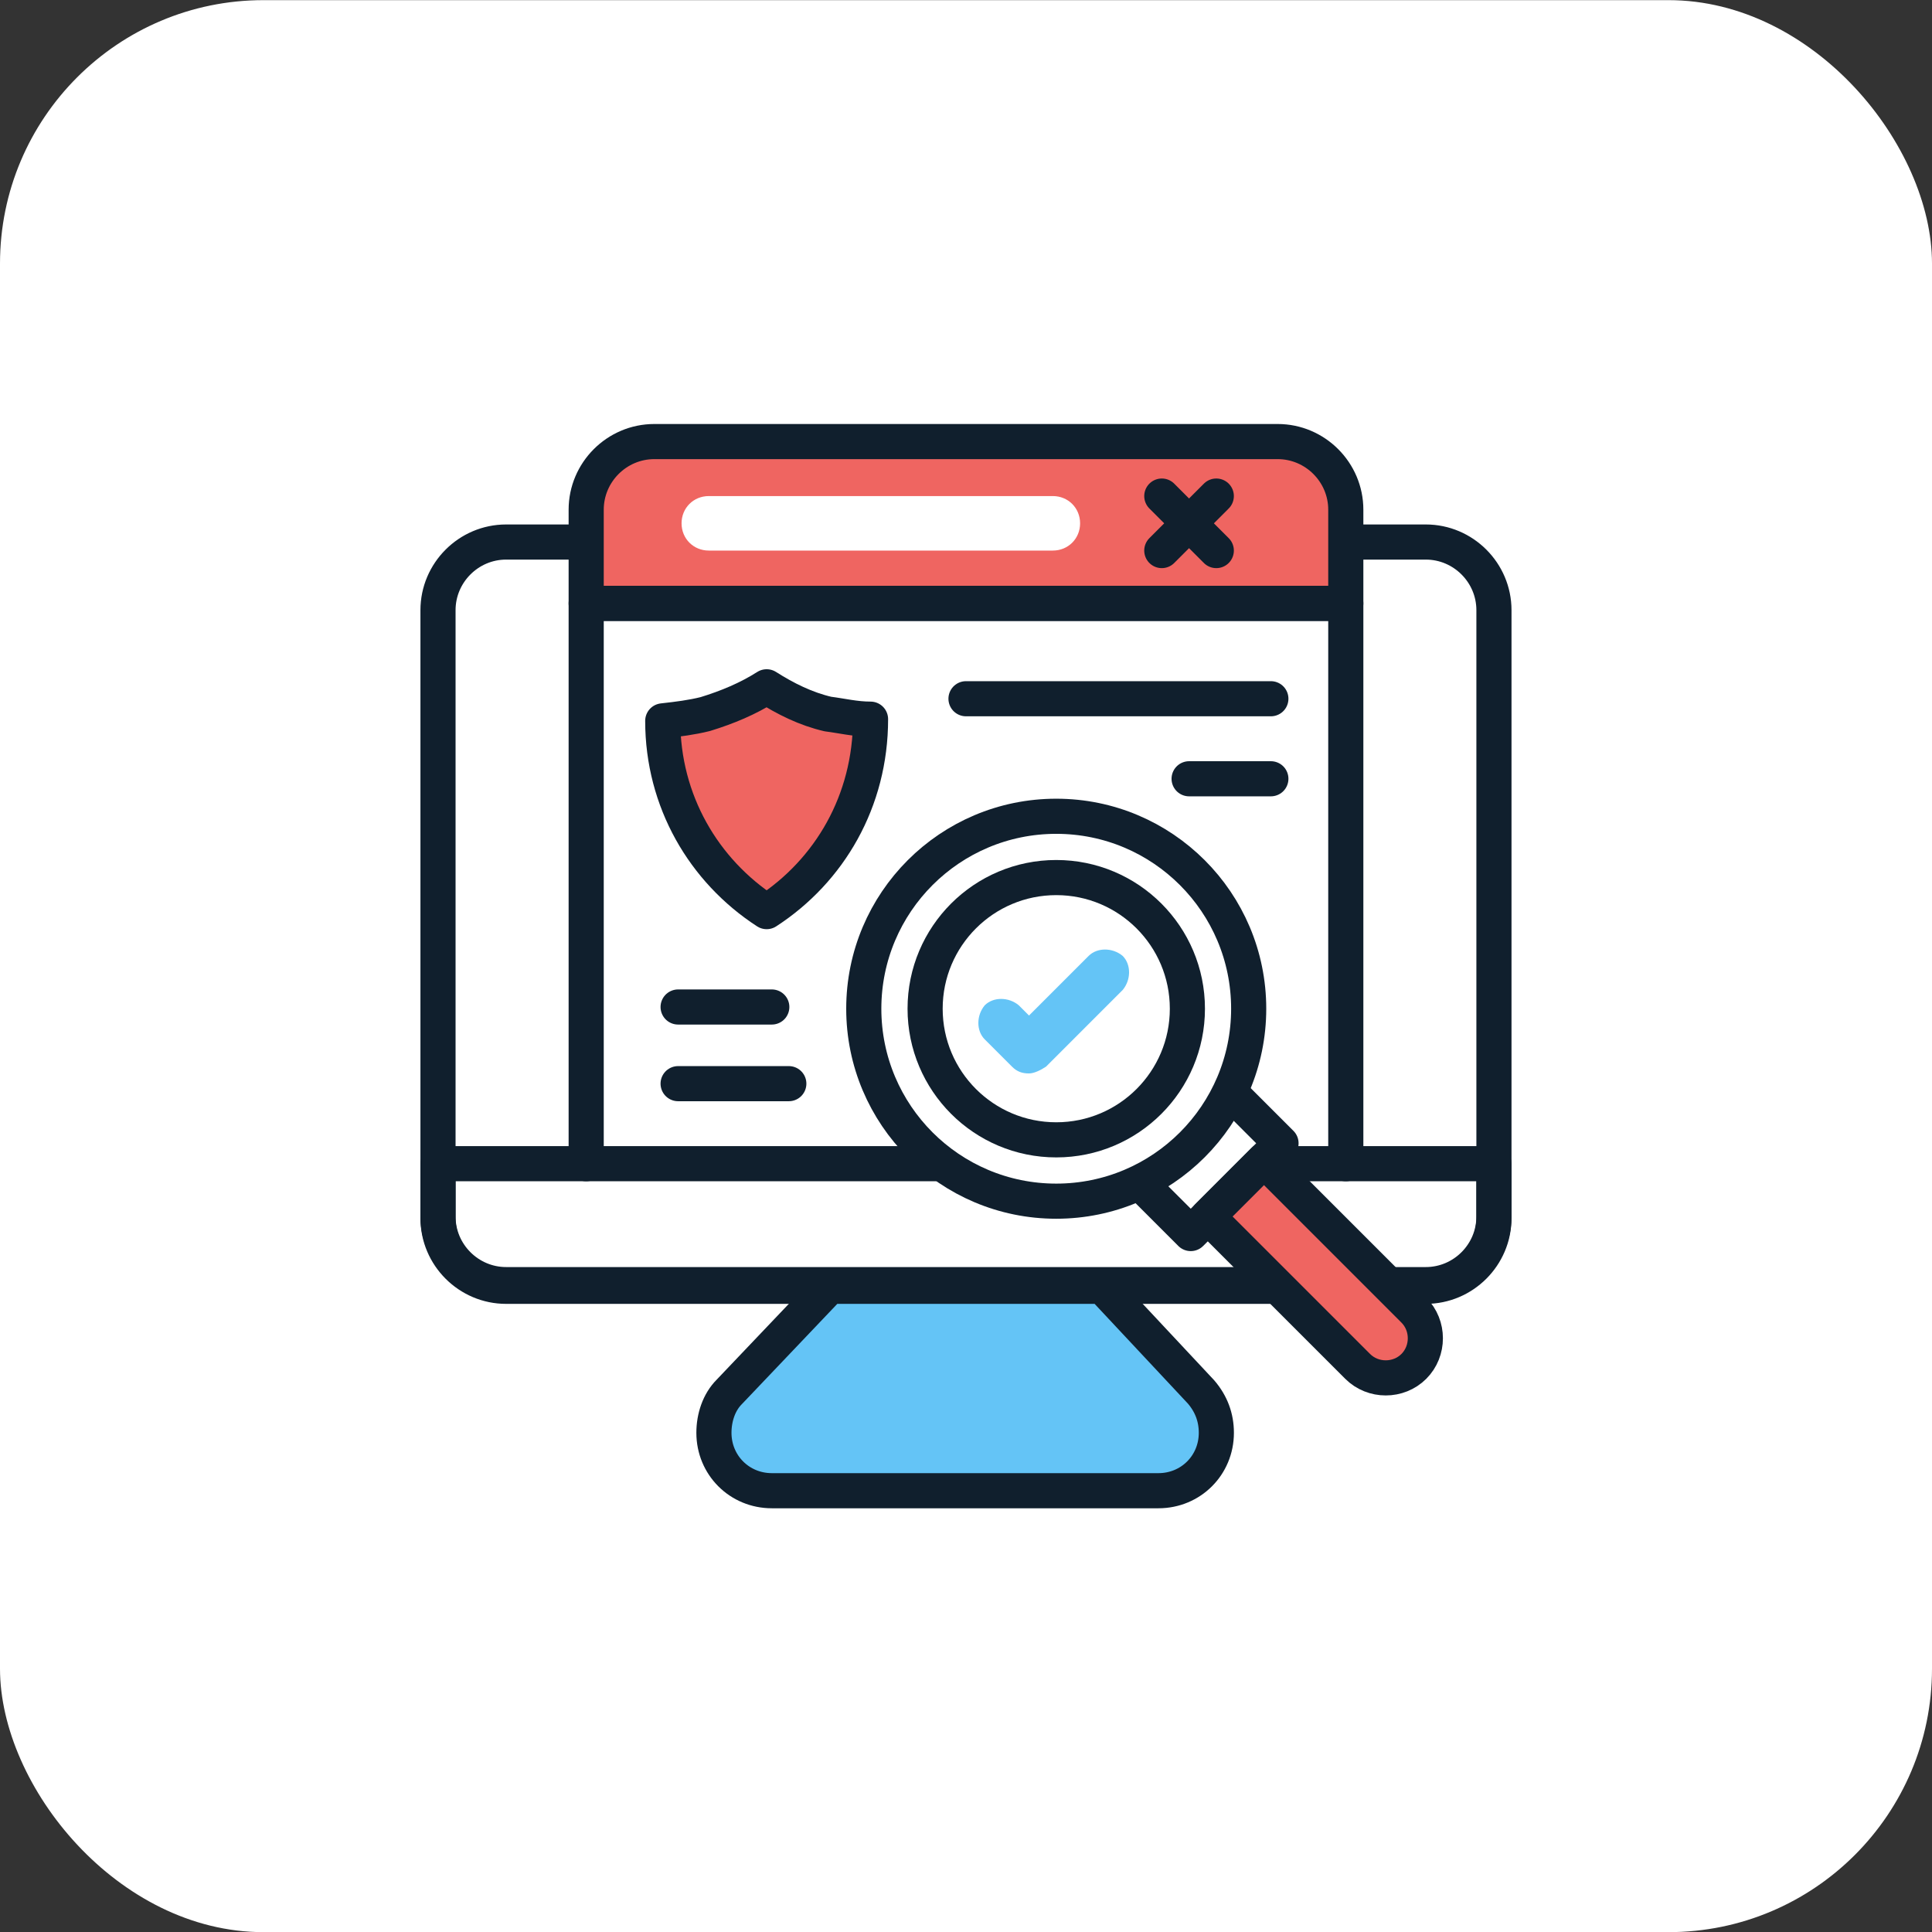 <svg width="110" height="110" viewBox="0 0 110 110" fill="none" xmlns="http://www.w3.org/2000/svg">
<rect x="0" y="0" width="110" height="110" fill="#333333" stroke="none"/>
<rect y="0.008" width="110" height="110" rx="15" fill="white"></rect>
<path d="M33.374 30.861H28.816C26.683 30.861 24.938 32.607 24.938 34.74V69.358C24.938 71.492 26.683 73.237 28.816 73.237H81.18C83.313 73.237 85.059 71.492 85.059 69.358V34.74C85.059 32.607 83.313 30.861 81.18 30.861H77.592" stroke="#101F2D" stroke-width="2" stroke-miterlimit="10" stroke-linecap="round" stroke-linejoin="round"></path>
<path d="M53.253 66.256H24.938V69.262C24.938 71.395 26.683 73.141 28.816 73.141H81.18C83.313 73.141 85.059 71.395 85.059 69.262V66.256H72.065" stroke="#101F2D" stroke-width="2" stroke-miterlimit="10" stroke-linecap="round" stroke-linejoin="round"></path>
<path d="M62.758 73.238H47.242L41.521 79.25C40.939 79.832 40.648 80.705 40.648 81.578C40.648 83.42 42.103 84.875 43.945 84.875H65.957C67.8 84.875 69.254 83.42 69.254 81.578C69.254 80.705 68.964 79.929 68.382 79.25L62.758 73.238Z" fill="#64C4F6" stroke="#101F2D" stroke-width="2" stroke-miterlimit="10" stroke-linecap="round" stroke-linejoin="round"></path>
<path d="M33.375 66.257V34.353H76.624V66.257" stroke="#101F2D" stroke-width="2" stroke-miterlimit="10" stroke-linecap="round" stroke-linejoin="round"></path>
<path d="M37.254 25.141C35.12 25.141 33.375 26.886 33.375 29.019V34.353H76.624V29.019C76.624 26.886 74.878 25.141 72.745 25.141H37.254Z" fill="#EF6561" stroke="#101F2D" stroke-width="2" stroke-miterlimit="10" stroke-linecap="round" stroke-linejoin="round"></path>
<path d="M59.944 31.347H40.356C39.483 31.347 38.805 30.668 38.805 29.796C38.805 28.923 39.483 28.244 40.356 28.244H59.944C60.817 28.244 61.496 28.923 61.496 29.796C61.496 30.668 60.817 31.347 59.944 31.347Z" fill="white"></path>
<path d="M66.148 28.244L69.251 31.347" stroke="#101F2D" stroke-width="2" stroke-miterlimit="10" stroke-linecap="round" stroke-linejoin="round"></path>
<path d="M69.251 28.244L66.148 31.347" stroke="#101F2D" stroke-width="2" stroke-miterlimit="10" stroke-linecap="round" stroke-linejoin="round"></path>
<path d="M60.137 68.39C66.189 68.39 71.095 63.484 71.095 57.432C71.095 51.38 66.189 46.475 60.137 46.475C54.086 46.475 49.18 51.38 49.18 57.432C49.18 63.484 54.086 68.39 60.137 68.39Z" stroke="#101F2D" stroke-width="2" stroke-miterlimit="10" stroke-linecap="round" stroke-linejoin="round"></path>
<path d="M60.139 64.898C64.262 64.898 67.605 61.555 67.605 57.431C67.605 53.308 64.262 49.965 60.139 49.965C56.015 49.965 52.672 53.308 52.672 57.431C52.672 61.555 56.015 64.898 60.139 64.898Z" stroke="#101F2D" stroke-width="2" stroke-miterlimit="10" stroke-linecap="round" stroke-linejoin="round"></path>
<path d="M70.124 62.281L72.936 65.093L67.796 70.233L64.984 67.421" stroke="#101F2D" stroke-width="2" stroke-miterlimit="10" stroke-linecap="round" stroke-linejoin="round"></path>
<path d="M80.499 74.596L71.966 66.062L68.766 69.263L77.299 77.796C78.172 78.669 79.626 78.669 80.499 77.796C81.372 76.923 81.372 75.469 80.499 74.596Z" fill="#EF6561" stroke="#101F2D" stroke-width="2" stroke-miterlimit="10" stroke-linecap="round" stroke-linejoin="round"></path>
<path d="M58.588 61.117C58.2 61.117 57.909 61.02 57.618 60.729L56.067 59.178C55.582 58.693 55.582 57.82 56.067 57.238C56.552 56.753 57.424 56.753 58.006 57.238L58.588 57.82L61.982 54.426C62.467 53.941 63.34 53.941 63.921 54.426C64.406 54.911 64.406 55.784 63.921 56.365L59.558 60.729C59.267 60.923 58.879 61.117 58.588 61.117Z" fill="#64C4F6"></path>
<path d="M49.565 40.946C49.565 45.6 47.237 49.576 43.65 51.904C40.062 49.576 37.734 45.6 37.734 41.043C38.607 40.946 39.383 40.849 40.159 40.655C41.419 40.267 42.583 39.782 43.65 39.103C44.716 39.782 45.88 40.364 47.14 40.655C47.916 40.752 48.692 40.946 49.565 40.946Z" fill="#EF6561" stroke="#101F2D" stroke-width="2" stroke-miterlimit="10" stroke-linecap="round" stroke-linejoin="round"></path>
<path d="M55 39.783H72.358" stroke="#101F2D" stroke-width="2" stroke-miterlimit="10" stroke-linecap="round" stroke-linejoin="round"></path>
<path d="M67.703 44.34H72.358" stroke="#101F2D" stroke-width="2" stroke-miterlimit="10" stroke-linecap="round" stroke-linejoin="round"></path>
<path d="M38.609 57.334H43.943" stroke="#101F2D" stroke-width="2" stroke-miterlimit="10" stroke-linecap="round" stroke-linejoin="round"></path>
<path d="M38.609 61.699H44.912" stroke="#101F2D" stroke-width="2" stroke-miterlimit="10" stroke-linecap="round" stroke-linejoin="round"></path>
</svg>
